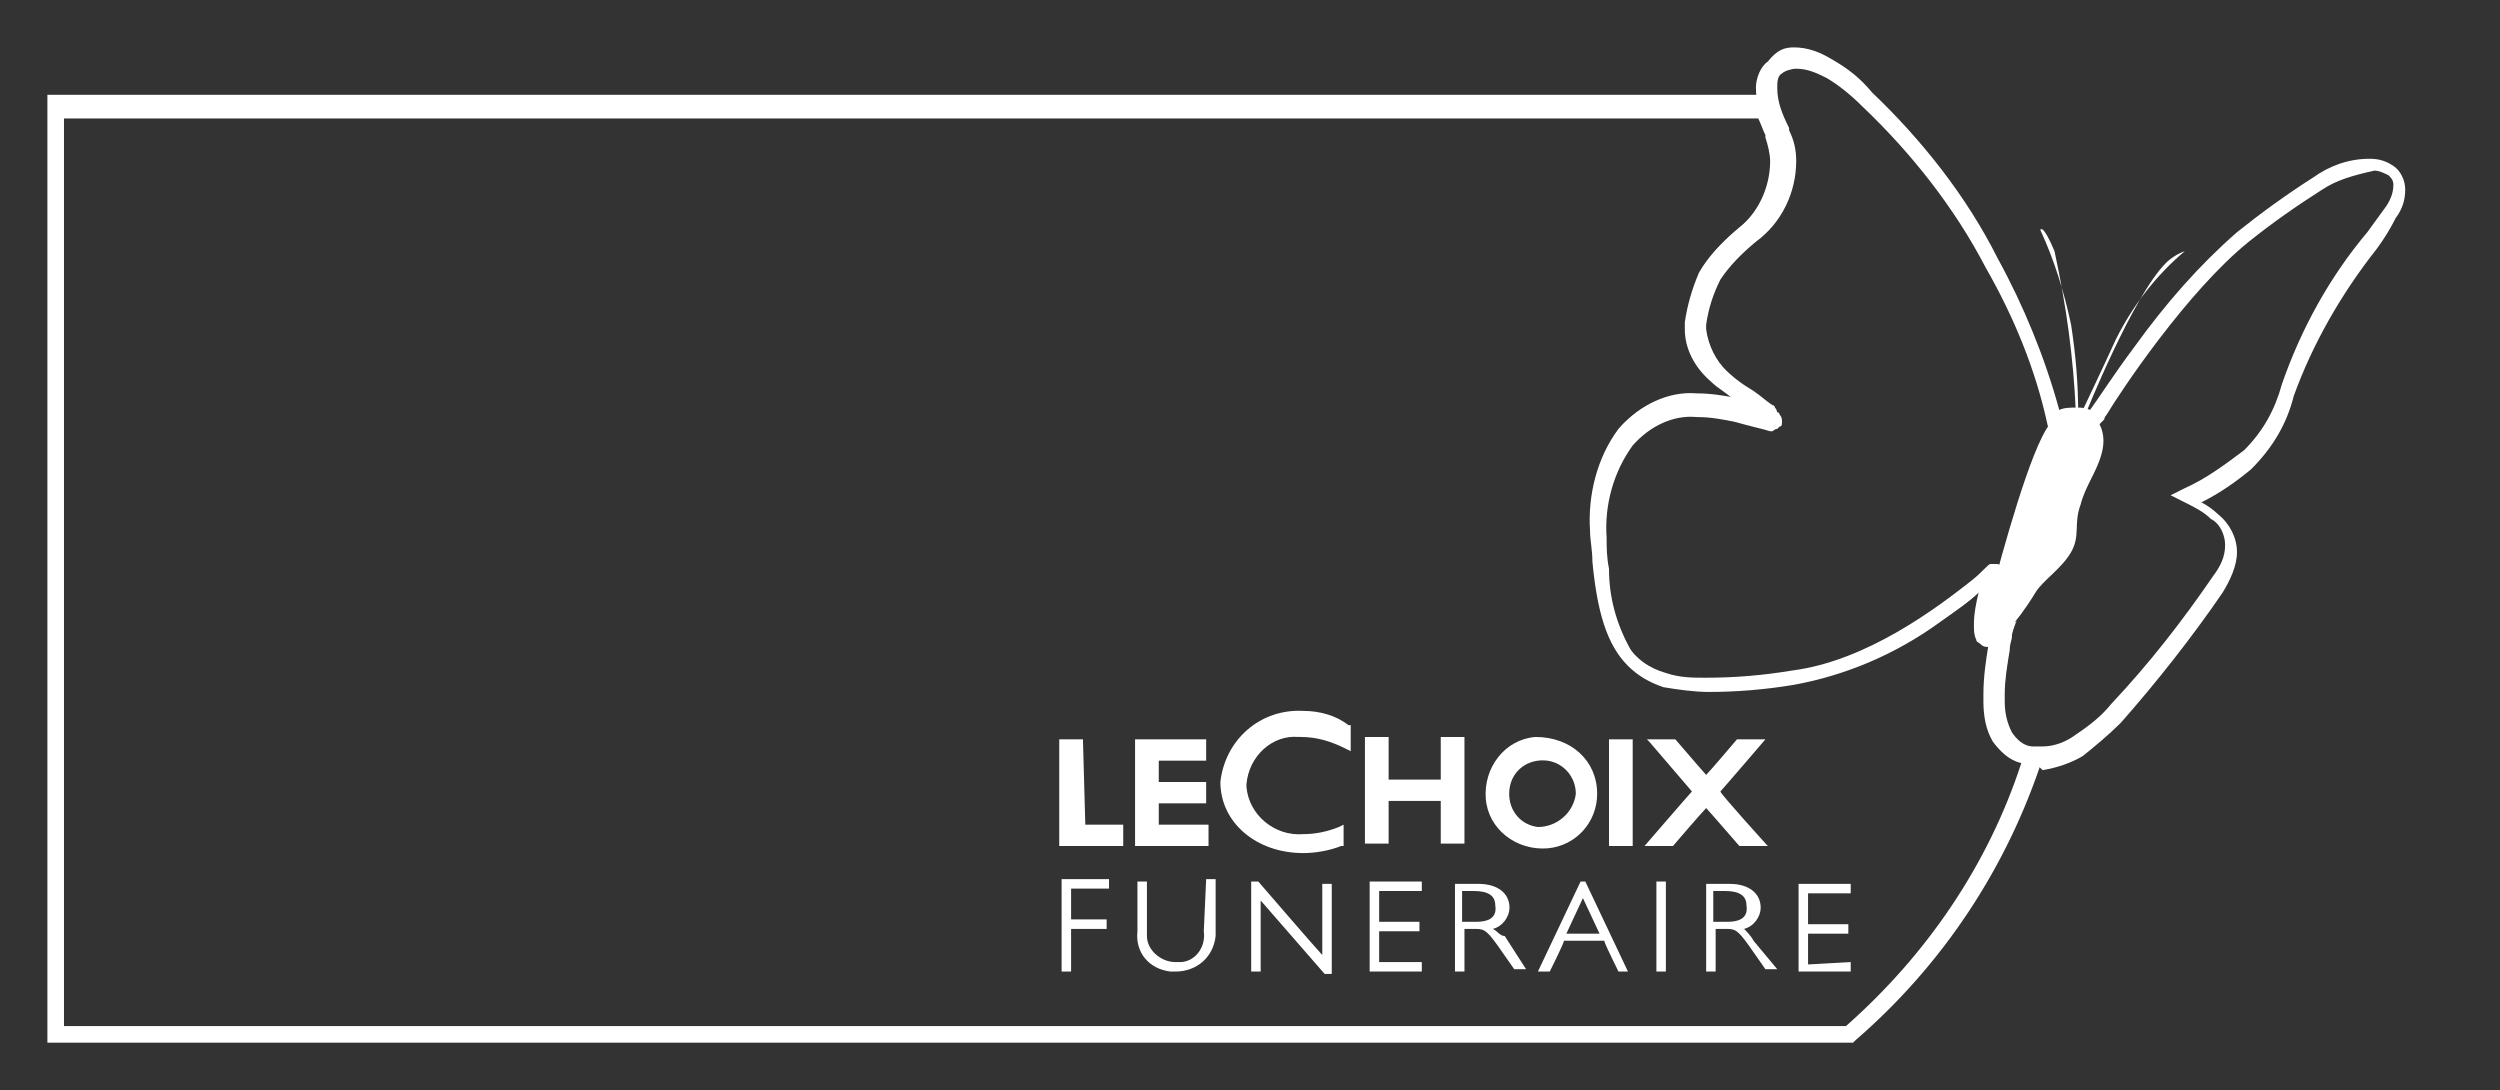 <?xml version="1.0" encoding="UTF-8"?> <!-- Generator: Adobe Illustrator 26.5.0, SVG Export Plug-In . SVG Version: 6.00 Build 0) --> <svg xmlns="http://www.w3.org/2000/svg" xmlns:xlink="http://www.w3.org/1999/xlink" version="1.1" id="Calque_1" x="0px" y="0px" viewBox="0 0 105.5 46" style="enable-background:new 0 0 105.5 46;" xml:space="preserve"><rect x="0" y="0" width="105.5" height="46" fill="#333333" stroke="none"/> <style type="text/css"> .st0{fill:#FFFFFF;} </style> <path id="Tracé_6972" class="st0" d="M44.8,41h0.4v-1.8h1.5v-0.4h-1.5v-1.3h1.6v-0.4h-2V41z M50.8,39.3c0.1,0.7-0.4,1.3-1,1.3 c-0.1,0-0.1,0-0.2,0c-0.6,0-1.2-0.5-1.2-1.1c0-0.1,0-0.1,0-0.2v-2.1H48v2.1c-0.1,0.9,0.5,1.6,1.4,1.7c0.1,0,0.1,0,0.2,0 c0.9,0,1.6-0.6,1.7-1.5c0-0.1,0-0.2,0-0.3v-2.1h-0.4L50.8,39.3z M55.8,40.3c-0.2-0.2-2.7-3.1-2.7-3.1h-0.3V41h0.4V38l2.7,3.1h0.3 v-3.8h-0.4L55.8,40.3z M58.2,39.3h1.7v-0.4h-1.7v-1.3H60v-0.4h-2.2V41H60v-0.4h-1.8L58.2,39.3z M63,39.2c0.4-0.1,0.7-0.5,0.7-0.9 c0-0.6-0.5-1-1.3-1h-1V41h0.4v-1.8h0.4c0.4,0,0.5,0,1,0.7l0.7,1h0.5l-0.9-1.4C63.3,39.5,63.2,39.3,63,39.2 M62.3,38.9h-0.6v-1.3h0.5 c0.6,0,0.9,0.2,0.9,0.6C63.2,38.8,62.7,38.9,62.3,38.9 M66.7,37.2L64.9,41h0.5c0,0,0.6-1.2,0.6-1.3h1.7c0,0.1,0.6,1.3,0.6,1.3h0.4 l-1.8-3.8L66.7,37.2z M66.1,39.4c0.1-0.2,0.6-1.3,0.7-1.5c0.1,0.2,0.6,1.3,0.7,1.5H66.1z M69.9,41h0.4v-3.8h-0.4V41z M73.6,39.2 c0.4-0.1,0.7-0.5,0.7-0.9c0-0.6-0.5-1-1.3-1h-1V41h0.4v-1.8h0.4c0.4,0,0.5,0,1,0.7l0.7,1h0.5L74,39.7C73.9,39.5,73.7,39.3,73.6,39.2 M72.9,38.9h-0.6v-1.3h0.5c0.6,0,0.9,0.2,0.9,0.6C73.8,38.8,73.3,38.9,72.9,38.9 M76.3,40.7v-1.3H78v-0.4h-1.7v-1.3h1.8v-0.4h-2.2 V41h2.2v-0.4L76.3,40.7z"></path> <path id="Tracé_6973" class="st0" d="M48.9,33.9h2V33h-2v-0.9h2v-0.9h-3v4.5H51v-0.9h-2.1V33.9z M45.7,31.2h-1v4.5h2.7v-0.9h-1.6 L45.7,31.2z M67.9,35.7h1v-4.5h-1V35.7z M60.8,32.9h-2.2v-1.8h-1v4.5h1v-1.8h2.2v1.8h1v-4.5h-1L60.8,32.9z M64.8,31.1 c-1.3,0.1-2.2,1.3-2.1,2.6c0.1,1.3,1.3,2.2,2.6,2.1c1.2-0.1,2.1-1.1,2.1-2.3C67.4,32.1,66.3,31.1,64.8,31.1 C64.9,31.1,64.9,31.1,64.8,31.1 M64.9,34.9c-0.8-0.1-1.3-0.8-1.2-1.6s0.8-1.3,1.6-1.2c0.7,0.1,1.2,0.7,1.2,1.4 C66.4,34.3,65.7,34.9,64.9,34.9C64.9,34.9,64.9,34.9,64.9,34.9"></path> <path id="Tracé_6974" class="st0" d="M72.6,33.4c0.1-0.1,1.9-2.2,1.9-2.2h-1.2c0,0-1.1,1.3-1.3,1.5c-0.1-0.1-1.3-1.5-1.3-1.5 c0,0-1.1,0-1.1,0h-0.1l0.1,0.1l1.8,2.1c-0.1,0.1-2,2.3-2,2.3h1.2c0,0,1.2-1.4,1.4-1.6c0.1,0.1,1.4,1.6,1.4,1.6l1.1,0h0.1 C74.6,35.7,72.6,33.5,72.6,33.4"></path> <path id="Tracé_6975" class="st0" d="M55,30c-1.8-0.1-3.3,1.2-3.5,3c0,0,0,0,0,0c0,1.7,1.5,3,3.5,3c0.5,0,1.1-0.1,1.6-0.3l0.1,0 v-0.9l-0.2,0.1c-0.5,0.2-1,0.3-1.5,0.3c-1.2,0.1-2.3-0.8-2.4-2c0,0,0-0.1,0-0.1c0.1-1.2,1.1-2.1,2.2-2c0,0,0.1,0,0.1,0 c0.7,0,1.3,0.2,1.9,0.5l0.2,0.1v-1.1l-0.1,0C56.4,30.2,55.7,30,55,30"></path> <path id="Tracé_6989" class="st0" d="M2,44V4l72.9,0L75,4.3c0.1,0.3,0.2,0.6,0.3,0.9l0,0.1l0,0c0.2,0.4,0.3,0.8,0.3,1.3 c0,1.3-0.6,2.6-1.7,3.4c-0.6,0.5-1.1,1-1.5,1.6c-0.3,0.6-0.5,1.2-0.6,1.9c0,0.1,0,0.1,0,0.2c0.1,0.7,0.4,1.3,0.9,1.8 c0.4,0.4,0.8,0.7,1.3,1c0.3,0.2,0.5,0.4,0.8,0.6c0.1,0,0.1,0.1,0.1,0.1c0.1,0.1,0.1,0.2,0.1,0.3c0,0.1,0,0.2-0.1,0.2 c0,0-0.1,0.1-0.1,0.1c-0.1,0-0.2,0.1-0.2,0.1c0,0-0.1,0-0.1,0h0c-0.3,0-0.8-0.2-1.5-0.4c-0.5-0.1-1-0.2-1.6-0.2 c-1-0.1-2,0.4-2.7,1.2c-0.8,1.1-1.2,2.5-1.1,3.9c0,0.4,0,0.8,0.1,1.3c0,1.2,0.3,2.3,0.9,3.4c0.4,0.7,1,1.1,1.7,1.3 c0.6,0.2,1.1,0.2,1.7,0.2c1.2,0,2.4-0.1,3.6-0.3c3.2-0.4,6.2-2.7,7.6-3.8c0.5-0.4,0.7-0.7,0.8-0.7c0,0,0,0,0,0c0,0,0.1,0,0.1,0 c0,0,0.1,0,0.1,0c0.1,0,0.2,0,0.2,0.1c0,0,0,0,0,0.1c0,0.1,0.1,0.1,0.1,0.2c0,0.1,0,0.1,0,0.2l0,0v0c0,0,0,0.1,0,0.1 c0,0.1-0.1,0.3-0.2,0.5c-0.1,0.5-0.2,1.1-0.2,1.6c0,0,0,0.1,0,0.1c0,0.1,0,0.1,0,0.2l0,0c0,0,0.1-0.1,0.1-0.1l0.9-0.8l-0.3,1.2 c0,0,0,0.1,0,0.2s-0.1,0.3-0.1,0.6c-0.1,0.6-0.2,1.2-0.2,1.8c0,0.1,0,0.2,0,0.3c0,0.5,0.1,0.9,0.3,1.3c0.2,0.3,0.5,0.6,0.9,0.6 c0.1,0,0.1,0,0.2,0l0.4,0L86.2,32c-1.5,4.6-4.2,8.7-7.9,11.9L78.2,44L2,44L2,44z M2.7,43.3h75.2c3.4-3,6-6.8,7.4-11.1 c-0.5-0.1-0.9-0.5-1.2-0.9c-0.3-0.5-0.4-1.1-0.4-1.7c0-0.1,0-0.2,0-0.3c0-0.7,0.1-1.4,0.2-2c-0.1,0-0.2,0-0.3-0.1 c-0.1-0.1-0.2-0.1-0.2-0.2c-0.1-0.2-0.1-0.4-0.1-0.6c0,0,0-0.1,0-0.1c0-0.4,0.1-0.9,0.2-1.3c-0.4,0.4-1,0.8-1.7,1.3 c-1.8,1.3-3.9,2.2-6.1,2.6c-1.2,0.2-2.4,0.3-3.6,0.3c-0.6,0-1.3-0.1-1.9-0.2c-0.6-0.2-1.1-0.5-1.5-0.9c-0.9-0.9-1.3-2.3-1.5-4.4 c0-0.5-0.1-0.9-0.1-1.3c-0.1-1.5,0.3-3.1,1.2-4.3c0.8-0.9,2-1.5,3.2-1.4c0.6,0,1.2,0.1,1.7,0.2c-0.3-0.3-0.7-0.5-1-0.8 c-0.7-0.6-1.1-1.4-1.1-2.2c0-0.1,0-0.2,0-0.3c0.1-0.7,0.3-1.4,0.6-2.1c0.4-0.7,1-1.3,1.6-1.8c0.9-0.7,1.4-1.8,1.4-2.9 c0-0.3-0.1-0.7-0.2-1c0,0,0,0,0-0.1c-0.1-0.2-0.2-0.5-0.3-0.7H2.7V43.3z"></path> <path id="Tracé_6990" class="st0" d="M85.6,32.2c-0.6-0.1-1.1-0.4-1.4-1c-0.3-0.5-0.4-1.1-0.4-1.7c0-0.1,0-0.2,0-0.3 c0-0.7,0.1-1.4,0.2-2c-0.1,0-0.2,0-0.3-0.1c-0.1-0.1-0.2-0.1-0.2-0.2c-0.1-0.2-0.1-0.4-0.1-0.6c0,0,0-0.1,0-0.1 c0-0.5,0.1-0.9,0.2-1.3c-0.4,0.4-1,0.8-1.7,1.3c-1.8,1.3-3.9,2.2-6.1,2.6c-1.2,0.2-2.4,0.3-3.6,0.3c-0.6,0-1.3-0.1-1.9-0.2 c-0.6-0.2-1.1-0.5-1.5-0.9c-0.9-0.9-1.3-2.3-1.5-4.4c0-0.5-0.1-0.9-0.1-1.3c-0.1-1.5,0.3-3.1,1.2-4.3c0.8-0.9,2-1.5,3.2-1.4 c0.6,0,1.2,0.1,1.7,0.2h0c-0.3-0.3-0.7-0.5-1-0.8c-0.7-0.6-1.1-1.4-1.1-2.2c0-0.1,0-0.2,0-0.3c0.1-0.7,0.3-1.4,0.6-2.1 c0.4-0.7,1-1.3,1.6-1.8c0.9-0.7,1.4-1.8,1.4-2.9c0-0.3-0.1-0.7-0.2-1c0,0,0,0,0-0.1c-0.3-0.6-0.5-1.3-0.5-1.9c0-0.4,0.2-0.9,0.5-1.1 C75,2.1,75.3,2,75.7,2c0.6,0,1.1,0.2,1.6,0.5C78,2.9,78.5,3.3,79,3.9c2.1,2,4,4.4,5.3,7c1.1,2,2,4.2,2.6,6.4 c0.2-0.1,0.5-0.1,0.7-0.1c0.2,0,0.4,0,0.6,0.1c0.3-0.4,1-1.5,1.9-2.7c1.3-1.8,2.7-3.4,4.3-4.8c1-0.8,2.1-1.6,3.2-2.3 c0.7-0.5,1.5-0.8,2.4-0.8c0.4,0,0.7,0.1,1,0.3l-0.2,0.3l0.2-0.3c0.3,0.2,0.5,0.6,0.5,1c0,0.4-0.1,0.8-0.4,1.2 c-0.2,0.4-0.5,0.9-0.8,1.3c-1.5,1.9-2.7,4-3.5,6.2c-0.3,1.2-0.9,2.2-1.8,3.1c-0.6,0.5-1.3,1-2.1,1.4c0.2,0.1,0.5,0.3,0.7,0.5 c0.5,0.4,0.8,1,0.8,1.6c0,0.6-0.3,1.2-0.6,1.7c-1.3,1.9-2.8,3.8-4.3,5.5c-0.5,0.5-1.1,1-1.6,1.4c-0.5,0.3-1.1,0.5-1.7,0.6l0,0 C85.9,32.2,85.8,32.2,85.6,32.2 M84.9,26.7c0,0,0,0.1,0,0.2s-0.1,0.3-0.1,0.6c-0.1,0.6-0.2,1.2-0.2,1.8c0,0.1,0,0.2,0,0.3 c0,0.5,0.1,0.9,0.3,1.3c0.2,0.3,0.5,0.6,0.9,0.6c0.1,0,0.3,0,0.4,0c0.5,0,1-0.2,1.4-0.5c0.6-0.4,1.1-0.8,1.5-1.3 c1.6-1.7,3-3.5,4.3-5.4c0.3-0.4,0.5-0.8,0.5-1.3c0-0.4-0.2-0.9-0.6-1.1c-0.3-0.3-0.7-0.5-1.1-0.7l-0.6-0.3l0.6-0.3 c0.9-0.4,1.7-1,2.5-1.6c0.8-0.8,1.3-1.7,1.6-2.8c0.8-2.3,2-4.5,3.6-6.4c0.3-0.4,0.5-0.7,0.8-1.1c0.2-0.3,0.3-0.6,0.3-0.9 c0-0.2-0.1-0.3-0.2-0.4c-0.2-0.1-0.4-0.2-0.6-0.2C99.3,7.4,98.6,7.6,98,8c-1.1,0.7-2.1,1.4-3.1,2.2c-2.6,2.1-5.4,6.3-6,7.3 c-0.1,0.1-0.1,0.2-0.1,0.2l-0.2,0.2L88.3,18c-0.2-0.1-0.4-0.1-0.6-0.1c-0.3,0-0.6,0.1-0.8,0.2l-0.4,0.2l-0.1-0.4 c-0.5-2.3-1.4-4.5-2.6-6.6c-1.3-2.5-3.1-4.8-5.2-6.8l0,0l0,0c-0.5-0.5-1-0.9-1.5-1.2c-0.4-0.2-0.8-0.4-1.3-0.4 c-0.2,0-0.5,0.1-0.6,0.2c-0.2,0.1-0.2,0.4-0.2,0.6c0,0.6,0.2,1.1,0.5,1.7c0,0,0,0.1,0,0.1c0.2,0.4,0.3,0.8,0.3,1.3 c0,1.3-0.6,2.6-1.7,3.4c-0.6,0.5-1.1,1-1.5,1.6c-0.3,0.6-0.5,1.2-0.6,1.9c0,0.1,0,0.1,0,0.2c0.1,0.7,0.4,1.3,0.9,1.8 c0.4,0.4,0.8,0.7,1.3,1.1c0.3,0.2,0.5,0.4,0.8,0.6c0.1,0,0.1,0.1,0.1,0.1c0.1,0.1,0.1,0.2,0.1,0.3c0,0.1,0,0.2-0.1,0.2 c0,0-0.1,0.1-0.1,0.1c-0.1,0-0.2,0.1-0.2,0.1c0,0-0.1,0-0.1,0h0c-0.3-0.1-0.8-0.2-1.5-0.4c-0.5-0.1-1-0.2-1.6-0.2 c-1-0.1-2,0.4-2.7,1.2c-0.8,1.1-1.2,2.5-1.1,3.9c0,0.4,0,0.8,0.1,1.3c0,1.2,0.3,2.3,0.9,3.4c0.4,0.7,1,1.1,1.7,1.3 c0.6,0.2,1.1,0.2,1.7,0.2c1.2,0,2.4-0.1,3.6-0.3c3.2-0.4,6.2-2.7,7.6-3.8c0.5-0.4,0.7-0.7,0.8-0.7l0,0l0,0h0c0,0,0,0,0,0 c0,0,0,0,0,0c0,0,0.1,0,0.1,0h0c0.2,0,0.4,0.1,0.4,0.3c0,0,0,0.1,0,0.1c0,0,0,0,0,0c0,0,0,0,0,0.1v0c0,0,0,0.1,0,0.1 c0,0.1-0.1,0.3-0.2,0.5c-0.1,0.5-0.2,1.1-0.3,1.6c0,0,0,0.1,0,0.1c0,0.1,0,0.1,0,0.2l0,0c0,0,0.1-0.1,0.1-0.1v0l0.8-0.8L84.9,26.7z"></path> <path id="Tracé_6991" class="st0" d="M87.7,17.5c0-1.3-0.1-2.5-0.3-3.8c-0.3-1.4-0.7-2.7-1.3-4c0,0,0.1-0.3,0.6,0.9 c0.5,2.3,0.8,4.5,0.9,6.8L87.7,17.5z"></path> <path id="Tracé_6992" class="st0" d="M87.8,17.5c0,0,1-2.1,1.5-3.2c0.7-1.4,1.7-2.7,2.9-3.7c-0.3,0.1-0.6,0.3-0.8,0.5 C90,12.5,88,17.5,88,17.5L87.8,17.5z"></path> <path id="Tracé_6993" class="st0" d="M84,25.2c0.5-1.9,1.7-6.3,2.5-7.3c0.3-0.4,0.8-0.6,1.3-0.5c0.3,0,0.7,0.2,0.8,0.5 c0.2,0.4,0.2,0.8,0.1,1.2c-0.2,0.8-0.7,1.4-0.9,2.2c-0.3,0.8,0,1.3-0.4,2s-1.2,1.2-1.5,1.7s-1.4,2.2-1.9,1.9 C83.9,26.8,83.7,26.2,84,25.2"></path> </svg> 